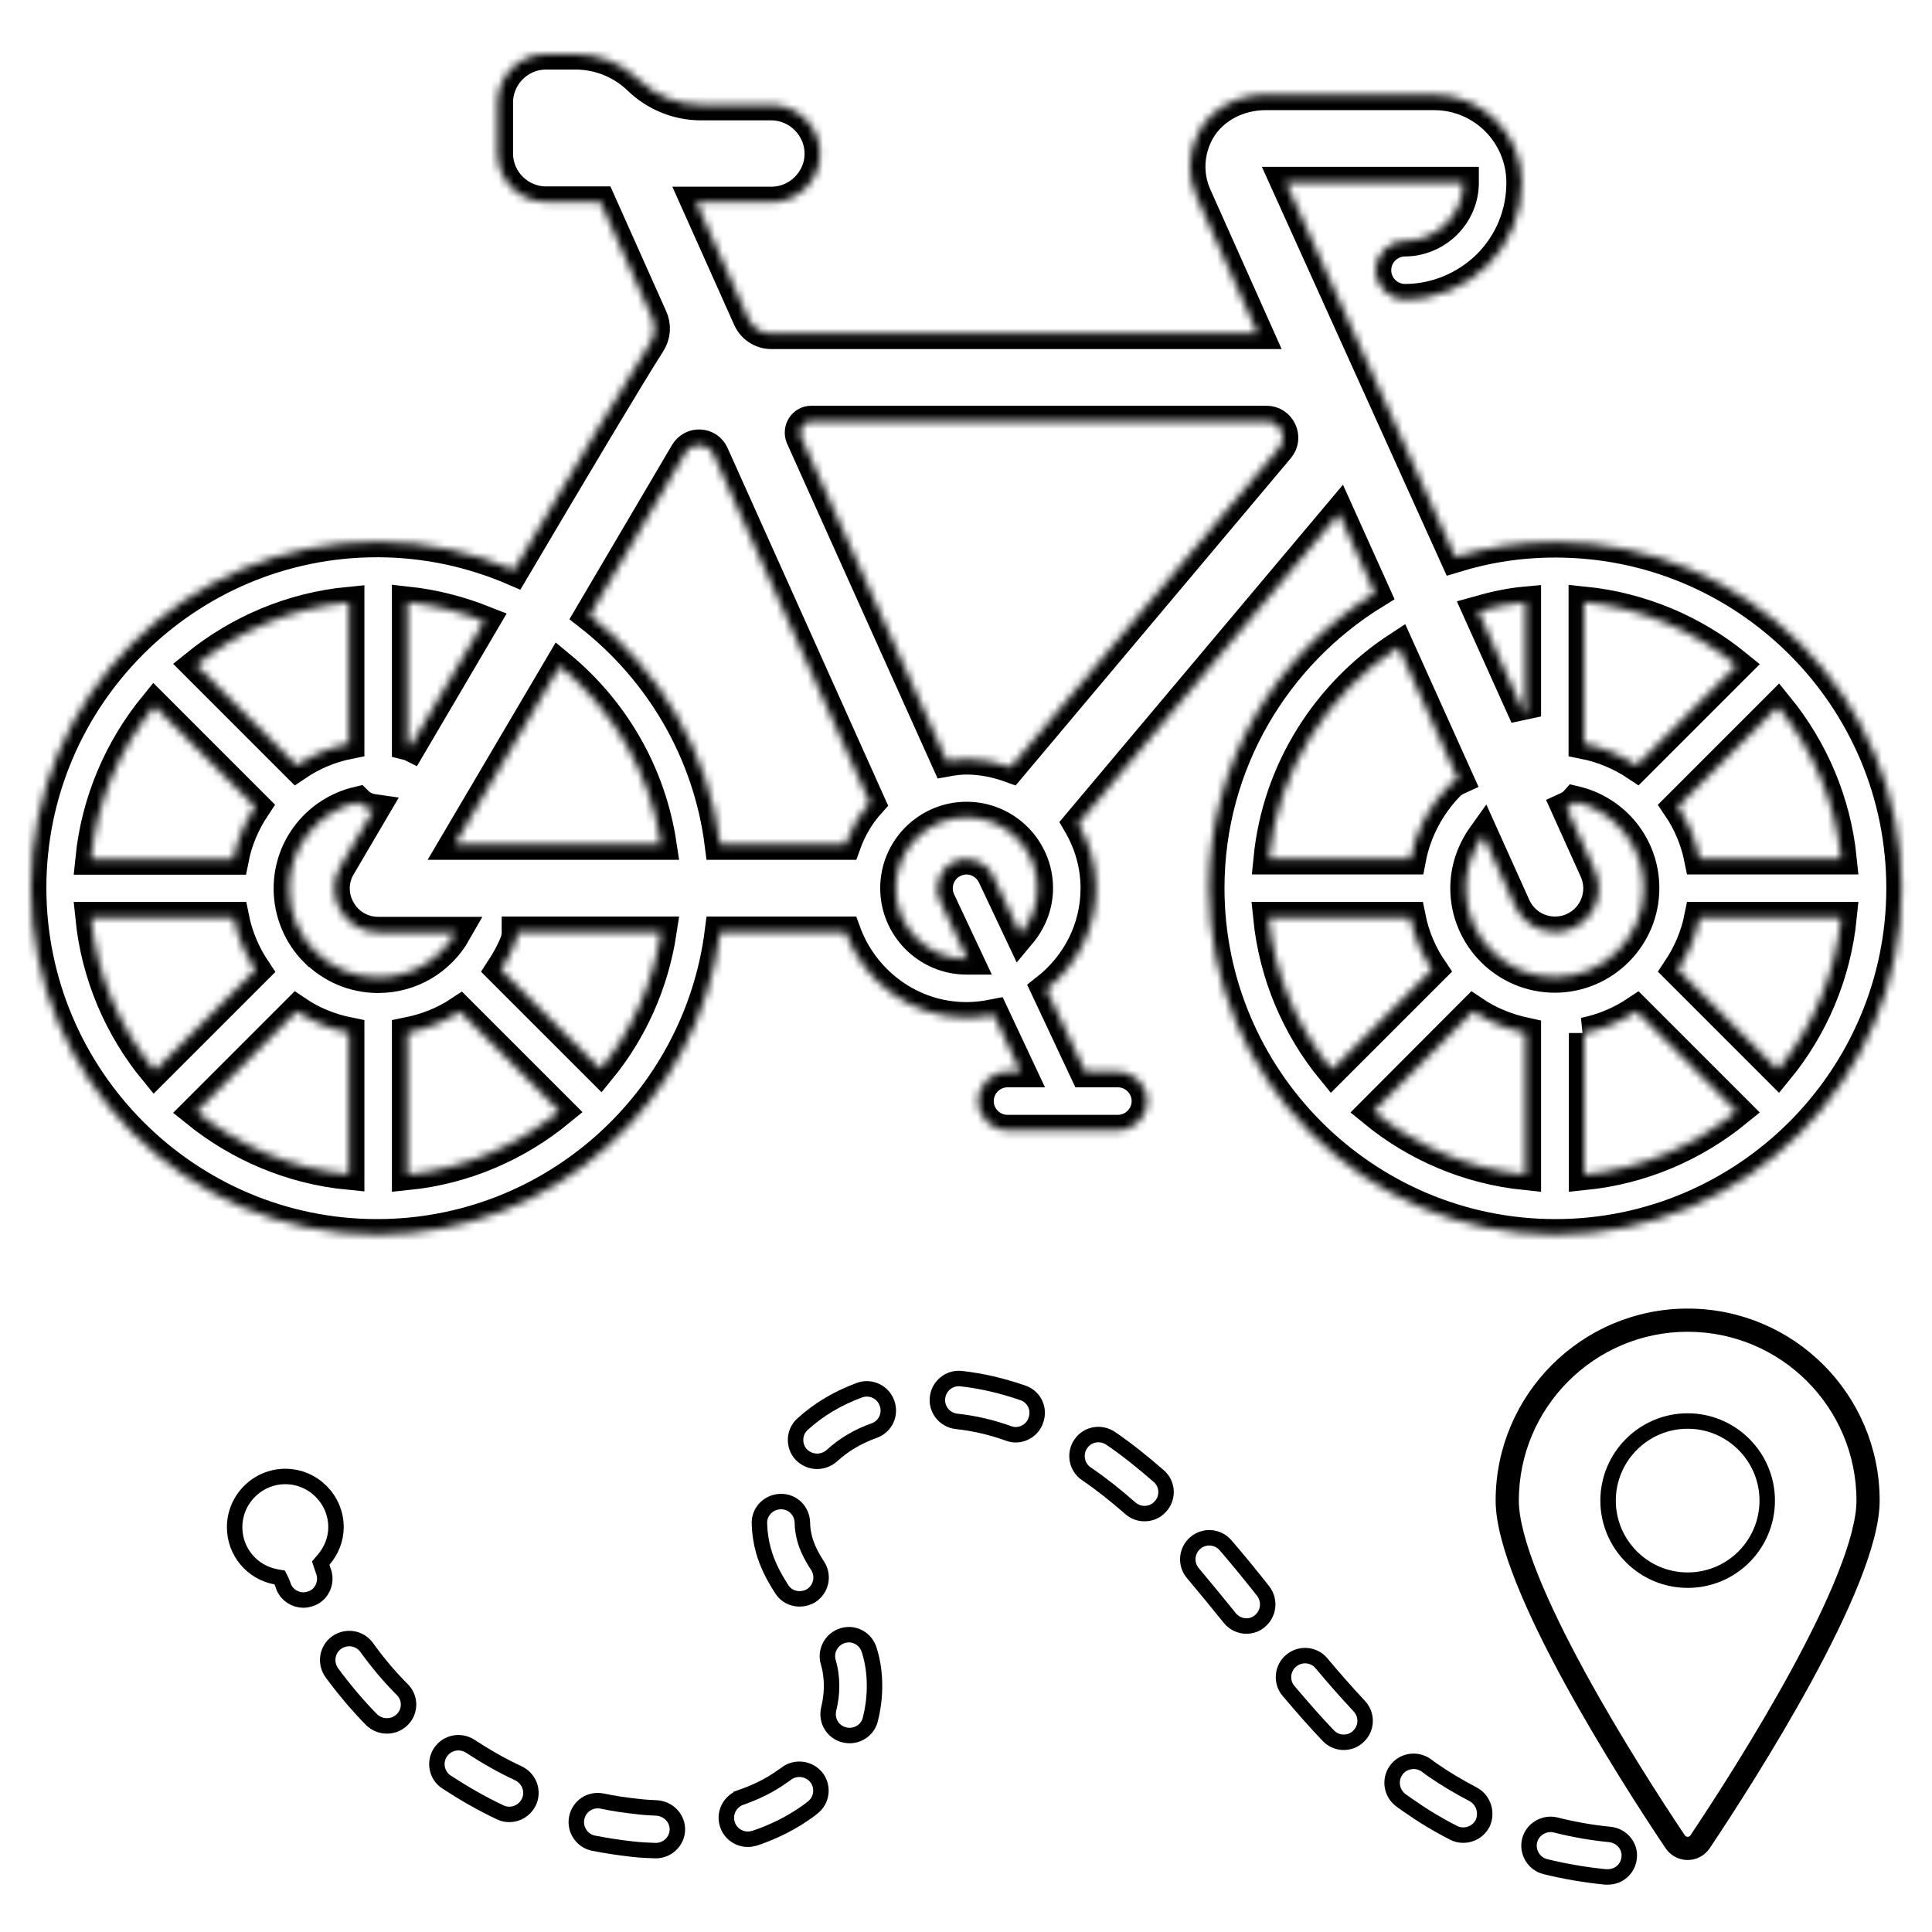 <svg width="250" height="250" viewBox="0 0 250 250" fill="none" xmlns="http://www.w3.org/2000/svg">
<mask id="path-1-inside-1_553_888" fill="white">
<path d="M148.436 142.48C148.436 140.401 146.735 138.7 144.657 138.7H140.424L135.398 128.006C139.291 124.945 141.823 120.259 141.823 114.93C141.823 111.869 140.953 109.035 139.517 106.578L173.264 66.445L177.913 76.762C165.064 84.66 156.448 98.793 156.448 114.93C156.448 127.25 161.474 138.436 169.561 146.561C169.561 146.561 169.561 146.599 169.599 146.599C169.599 146.599 169.636 146.599 169.636 146.636C177.761 154.724 188.91 159.75 201.267 159.75C213.587 159.75 224.773 154.724 232.898 146.636C232.898 146.636 232.936 146.637 232.936 146.599C232.936 146.599 232.936 146.561 232.974 146.561C241.061 138.436 246.087 127.25 246.087 114.93C246.087 102.648 241.136 91.538 233.125 83.451C233.087 83.375 233.049 83.299 233.011 83.262C232.936 83.186 232.86 83.186 232.822 83.148C224.735 75.137 213.663 70.186 201.418 70.148C201.381 70.148 201.343 70.11 201.305 70.11C201.267 70.11 201.229 70.148 201.192 70.148C196.695 70.148 192.386 70.828 188.305 72.076L166.386 23.59H189.363C189.363 23.59 189.363 23.59 189.363 23.628C189.363 25.631 188.57 27.52 187.134 28.956C185.735 30.355 183.77 31.186 181.805 31.186C179.727 31.186 178.026 32.887 178.026 34.965C178.026 37.044 179.727 38.744 181.805 38.744C185.773 38.744 189.666 37.119 192.5 34.323C195.372 31.451 196.921 27.672 196.921 23.628C196.921 23.628 196.921 23.628 196.921 23.59C196.921 20.491 195.636 17.619 193.596 15.579C191.555 13.538 188.721 12.253 185.584 12.253H163.779C160.302 12.253 156.939 13.916 155.2 16.939C153.689 19.66 153.613 22.759 154.823 25.404L162.759 43.166H99.799C98.514 43.166 97.381 42.41 96.852 41.276L90.087 26.16H99.799C103.276 26.16 106.11 23.326 106.11 19.887C106.11 16.448 103.276 13.576 99.799 13.576H90.73C87.706 13.576 84.796 12.404 82.605 10.288C80.413 8.172 77.503 7 74.48 7H70.663C67.186 7 64.389 9.834 64.389 13.273V19.849C64.389 23.326 67.224 26.122 70.663 26.122H77.692L84.343 41.012C84.872 42.108 84.796 43.355 84.116 44.413C81.433 48.608 74.139 60.852 66.506 73.776C61.139 71.471 55.282 70.148 49.084 70.11C49.009 70.11 48.971 70.073 48.933 70.073C48.895 70.073 48.858 70.11 48.82 70.11H48.782C24.067 70.11 4 90.215 4 114.892C4 139.57 24.105 159.75 48.782 159.75C71.57 159.75 90.389 142.631 93.186 120.599H109.398C111.741 127.023 117.863 131.671 125.081 131.671C126.291 131.671 127.462 131.52 128.596 131.293L132.073 138.7H130.372C128.293 138.7 126.593 140.401 126.593 142.48C126.593 144.558 128.293 146.259 130.372 146.259H144.657C146.735 146.259 148.436 144.558 148.436 142.48ZM180.974 83.715L188.683 100.834C188.267 101.023 187.852 101.288 187.511 101.628C184.942 104.273 183.203 107.599 182.523 111.151H164.195C165.328 99.663 171.753 89.724 180.974 83.715ZM238.264 111.151H219.936C219.445 108.695 218.462 106.389 217.102 104.387L230.064 91.424C234.561 96.942 237.509 103.706 238.264 111.151ZM230.064 138.436L217.102 125.474C218.462 123.433 219.445 121.166 219.936 118.709H238.264C237.509 126.154 234.561 132.956 230.064 138.436ZM164.157 118.709H182.485C182.977 121.166 183.959 123.471 185.32 125.474L172.357 138.436C167.86 132.956 164.913 126.154 164.157 118.709ZM190.648 130.84C192.651 132.2 194.956 133.145 197.413 133.674V152.003C189.968 151.247 183.203 148.299 177.724 143.802L190.648 130.84ZM204.971 133.674C207.427 133.183 209.732 132.2 211.773 130.84L224.735 143.802C219.218 148.299 212.453 151.247 205.009 152.003V133.674H204.971ZM211.773 99.058C209.732 97.698 207.427 96.715 204.971 96.224V77.895C212.416 78.651 219.218 81.599 224.735 86.096L211.773 99.058ZM201.229 120.599C201.985 120.599 202.779 120.448 203.535 120.107C206.407 118.823 207.654 115.459 206.369 112.625L202.703 104.5C203.119 104.311 203.535 104.046 203.837 103.706C208.939 104.916 212.718 109.45 212.718 114.93C212.718 121.279 207.541 126.456 201.192 126.456C194.843 126.456 189.666 121.279 189.666 114.93C189.666 112.436 190.497 110.093 191.933 108.09L196.052 117.235C196.997 119.352 199.038 120.599 201.229 120.599ZM197.413 77.895V92.709L191.291 79.105C193.293 78.538 195.334 78.084 197.413 77.895ZM104.977 54.503H163.892C165.668 54.503 166.651 56.619 165.517 57.98L130.788 99.285C129.012 98.642 127.084 98.227 125.043 98.227C124.174 98.227 123.343 98.34 122.512 98.491L103.654 56.544C103.276 55.561 103.956 54.503 104.977 54.503ZM88.689 58.584C89.558 57.148 91.637 57.262 92.317 58.773L112.573 103.895C111.174 105.445 110.116 107.259 109.398 109.262H93.186C91.674 97.244 85.363 86.738 76.293 79.634L88.689 58.584ZM11.747 118.709H30.227C30.718 121.166 31.701 123.471 33.061 125.512L20.023 138.549C15.488 133.032 12.503 126.192 11.747 118.709ZM19.985 91.349L33.023 104.387C31.663 106.427 30.68 108.695 30.189 111.189H11.747C12.503 103.669 15.488 96.866 19.985 91.349ZM45.154 96.224C42.698 96.715 40.392 97.698 38.389 99.058L25.39 86.058C30.907 81.599 37.709 78.651 45.154 77.933V96.224ZM38.389 130.84C40.392 132.2 42.698 133.145 45.154 133.637V151.965C37.709 151.247 30.907 148.299 25.39 143.84L38.389 130.84ZM52.712 133.637C55.169 133.145 57.474 132.238 59.514 130.878L72.401 143.764C66.921 148.262 60.157 151.247 52.712 152.003V133.637ZM48.933 126.494C45.759 126.494 42.887 125.209 40.808 123.131C40.808 123.131 40.808 123.131 40.77 123.131C38.692 121.052 37.407 118.142 37.407 114.968C37.407 109.526 41.186 104.991 46.288 103.782C46.855 104.349 47.573 104.651 48.366 104.764C45.721 109.262 44.058 112.096 44.058 112.096C43 113.834 43 116.026 44.02 117.764C45.003 119.541 46.892 120.637 48.933 120.637H58.985C56.945 124.227 53.166 126.494 48.933 126.494ZM58.834 109.262L72.439 86.171C79.355 91.878 84.154 100.003 85.552 109.262H58.834ZM53.166 96.526C53.014 96.451 52.863 96.413 52.712 96.375V77.895C56.189 78.273 59.514 79.142 62.651 80.389C59.288 86.096 56 91.689 53.166 96.526ZM77.692 138.36L64.805 125.474C65.523 124.378 66.166 123.244 66.657 121.997C66.846 121.544 66.921 121.052 66.921 120.599H85.552C84.532 127.25 81.773 133.372 77.692 138.36ZM125.081 124.113C120.017 124.113 115.898 119.994 115.898 114.93C115.898 109.866 120.017 105.747 125.081 105.747C130.145 105.747 134.264 109.866 134.264 114.93C134.264 117.198 133.395 119.238 132.035 120.863L128.482 113.343C127.575 111.453 125.346 110.622 123.456 111.529C121.567 112.398 120.773 114.666 121.642 116.555L125.195 124.113C125.157 124.113 125.119 124.113 125.081 124.113Z"/>
</mask>
<path d="M148.436 142.48C148.436 140.401 146.735 138.7 144.657 138.7H140.424L135.398 128.006C139.291 124.945 141.823 120.259 141.823 114.93C141.823 111.869 140.953 109.035 139.517 106.578L173.264 66.445L177.913 76.762C165.064 84.66 156.448 98.793 156.448 114.93C156.448 127.25 161.474 138.436 169.561 146.561C169.561 146.561 169.561 146.599 169.599 146.599C169.599 146.599 169.636 146.599 169.636 146.636C177.761 154.724 188.91 159.75 201.267 159.75C213.587 159.75 224.773 154.724 232.898 146.636C232.898 146.636 232.936 146.637 232.936 146.599C232.936 146.599 232.936 146.561 232.974 146.561C241.061 138.436 246.087 127.25 246.087 114.93C246.087 102.648 241.136 91.538 233.125 83.451C233.087 83.375 233.049 83.299 233.011 83.262C232.936 83.186 232.86 83.186 232.822 83.148C224.735 75.137 213.663 70.186 201.418 70.148C201.381 70.148 201.343 70.11 201.305 70.11C201.267 70.11 201.229 70.148 201.192 70.148C196.695 70.148 192.386 70.828 188.305 72.076L166.386 23.59H189.363C189.363 23.59 189.363 23.59 189.363 23.628C189.363 25.631 188.57 27.52 187.134 28.956C185.735 30.355 183.77 31.186 181.805 31.186C179.727 31.186 178.026 32.887 178.026 34.965C178.026 37.044 179.727 38.744 181.805 38.744C185.773 38.744 189.666 37.119 192.5 34.323C195.372 31.451 196.921 27.672 196.921 23.628C196.921 23.628 196.921 23.628 196.921 23.59C196.921 20.491 195.636 17.619 193.596 15.579C191.555 13.538 188.721 12.253 185.584 12.253H163.779C160.302 12.253 156.939 13.916 155.2 16.939C153.689 19.66 153.613 22.759 154.823 25.404L162.759 43.166H99.799C98.514 43.166 97.381 42.41 96.852 41.276L90.087 26.16H99.799C103.276 26.16 106.11 23.326 106.11 19.887C106.11 16.448 103.276 13.576 99.799 13.576H90.73C87.706 13.576 84.796 12.404 82.605 10.288C80.413 8.172 77.503 7 74.48 7H70.663C67.186 7 64.389 9.834 64.389 13.273V19.849C64.389 23.326 67.224 26.122 70.663 26.122H77.692L84.343 41.012C84.872 42.108 84.796 43.355 84.116 44.413C81.433 48.608 74.139 60.852 66.506 73.776C61.139 71.471 55.282 70.148 49.084 70.11C49.009 70.11 48.971 70.073 48.933 70.073C48.895 70.073 48.858 70.11 48.82 70.11H48.782C24.067 70.11 4 90.215 4 114.892C4 139.57 24.105 159.75 48.782 159.75C71.57 159.75 90.389 142.631 93.186 120.599H109.398C111.741 127.023 117.863 131.671 125.081 131.671C126.291 131.671 127.462 131.52 128.596 131.293L132.073 138.7H130.372C128.293 138.7 126.593 140.401 126.593 142.48C126.593 144.558 128.293 146.259 130.372 146.259H144.657C146.735 146.259 148.436 144.558 148.436 142.48ZM180.974 83.715L188.683 100.834C188.267 101.023 187.852 101.288 187.511 101.628C184.942 104.273 183.203 107.599 182.523 111.151H164.195C165.328 99.663 171.753 89.724 180.974 83.715ZM238.264 111.151H219.936C219.445 108.695 218.462 106.389 217.102 104.387L230.064 91.424C234.561 96.942 237.509 103.706 238.264 111.151ZM230.064 138.436L217.102 125.474C218.462 123.433 219.445 121.166 219.936 118.709H238.264C237.509 126.154 234.561 132.956 230.064 138.436ZM164.157 118.709H182.485C182.977 121.166 183.959 123.471 185.32 125.474L172.357 138.436C167.86 132.956 164.913 126.154 164.157 118.709ZM190.648 130.84C192.651 132.2 194.956 133.145 197.413 133.674V152.003C189.968 151.247 183.203 148.299 177.724 143.802L190.648 130.84ZM204.971 133.674C207.427 133.183 209.732 132.2 211.773 130.84L224.735 143.802C219.218 148.299 212.453 151.247 205.009 152.003V133.674H204.971ZM211.773 99.058C209.732 97.698 207.427 96.715 204.971 96.224V77.895C212.416 78.651 219.218 81.599 224.735 86.096L211.773 99.058ZM201.229 120.599C201.985 120.599 202.779 120.448 203.535 120.107C206.407 118.823 207.654 115.459 206.369 112.625L202.703 104.5C203.119 104.311 203.535 104.046 203.837 103.706C208.939 104.916 212.718 109.45 212.718 114.93C212.718 121.279 207.541 126.456 201.192 126.456C194.843 126.456 189.666 121.279 189.666 114.93C189.666 112.436 190.497 110.093 191.933 108.09L196.052 117.235C196.997 119.352 199.038 120.599 201.229 120.599ZM197.413 77.895V92.709L191.291 79.105C193.293 78.538 195.334 78.084 197.413 77.895ZM104.977 54.503H163.892C165.668 54.503 166.651 56.619 165.517 57.98L130.788 99.285C129.012 98.642 127.084 98.227 125.043 98.227C124.174 98.227 123.343 98.34 122.512 98.491L103.654 56.544C103.276 55.561 103.956 54.503 104.977 54.503ZM88.689 58.584C89.558 57.148 91.637 57.262 92.317 58.773L112.573 103.895C111.174 105.445 110.116 107.259 109.398 109.262H93.186C91.674 97.244 85.363 86.738 76.293 79.634L88.689 58.584ZM11.747 118.709H30.227C30.718 121.166 31.701 123.471 33.061 125.512L20.023 138.549C15.488 133.032 12.503 126.192 11.747 118.709ZM19.985 91.349L33.023 104.387C31.663 106.427 30.68 108.695 30.189 111.189H11.747C12.503 103.669 15.488 96.866 19.985 91.349ZM45.154 96.224C42.698 96.715 40.392 97.698 38.389 99.058L25.39 86.058C30.907 81.599 37.709 78.651 45.154 77.933V96.224ZM38.389 130.84C40.392 132.2 42.698 133.145 45.154 133.637V151.965C37.709 151.247 30.907 148.299 25.39 143.84L38.389 130.84ZM52.712 133.637C55.169 133.145 57.474 132.238 59.514 130.878L72.401 143.764C66.921 148.262 60.157 151.247 52.712 152.003V133.637ZM48.933 126.494C45.759 126.494 42.887 125.209 40.808 123.131C40.808 123.131 40.808 123.131 40.77 123.131C38.692 121.052 37.407 118.142 37.407 114.968C37.407 109.526 41.186 104.991 46.288 103.782C46.855 104.349 47.573 104.651 48.366 104.764C45.721 109.262 44.058 112.096 44.058 112.096C43 113.834 43 116.026 44.02 117.764C45.003 119.541 46.892 120.637 48.933 120.637H58.985C56.945 124.227 53.166 126.494 48.933 126.494ZM58.834 109.262L72.439 86.171C79.355 91.878 84.154 100.003 85.552 109.262H58.834ZM53.166 96.526C53.014 96.451 52.863 96.413 52.712 96.375V77.895C56.189 78.273 59.514 79.142 62.651 80.389C59.288 86.096 56 91.689 53.166 96.526ZM77.692 138.36L64.805 125.474C65.523 124.378 66.166 123.244 66.657 121.997C66.846 121.544 66.921 121.052 66.921 120.599H85.552C84.532 127.25 81.773 133.372 77.692 138.36ZM125.081 124.113C120.017 124.113 115.898 119.994 115.898 114.93C115.898 109.866 120.017 105.747 125.081 105.747C130.145 105.747 134.264 109.866 134.264 114.93C134.264 117.198 133.395 119.238 132.035 120.863L128.482 113.343C127.575 111.453 125.346 110.622 123.456 111.529C121.567 112.398 120.773 114.666 121.642 116.555L125.195 124.113C125.157 124.113 125.119 124.113 125.081 124.113Z" stroke="black" stroke-width="4" mask="url(#path-1-inside-1_553_888)"/>
<path d="M60.85 225.964C62.844 227.268 64.925 228.464 67.091 229.47C68.489 230.144 69.092 231.778 68.433 233.193C67.92 234.209 66.946 234.784 65.894 234.784C65.471 234.784 65.097 234.702 64.716 234.511L64.704 234.506L64.693 234.5C62.327 233.391 60.025 232.056 57.785 230.6C56.511 229.769 56.149 228.047 56.98 226.771C57.845 225.462 59.567 225.128 60.85 225.964Z" stroke="black" stroke-width="2"/>
<path d="M109.266 224.496L109.266 224.496L109.258 224.494C107.771 224.136 106.873 222.65 107.236 221.131C107.481 220.149 107.605 219.162 107.605 218.172C107.605 217.152 107.483 216.106 107.184 215.123C106.74 213.649 107.575 212.092 109.048 211.647C110.509 211.206 112.036 212.023 112.486 213.544L112.489 213.553L112.492 213.562C112.948 215 113.163 216.559 113.163 218.172C113.163 219.6 112.985 221.03 112.626 222.465L112.626 222.465L112.624 222.475C112.321 223.742 111.191 224.579 109.931 224.579C109.713 224.579 109.492 224.552 109.266 224.496Z" stroke="black" stroke-width="2"/>
<path d="M101.656 229.578L101.682 229.56L101.707 229.54C102.897 228.599 104.653 228.786 105.635 229.986C106.577 231.183 106.375 232.93 105.19 233.866L105.175 233.879L105.16 233.892C104.934 234.085 104.705 234.25 104.436 234.442C102.414 235.886 100.17 237.011 97.697 237.851C97.334 237.948 97.06 237.997 96.779 237.997C95.601 237.997 94.524 237.27 94.137 236.111L94.137 236.111L94.135 236.105C93.639 234.642 94.432 233.08 95.897 232.573L95.897 232.572C97.817 231.906 99.606 231.036 101.172 229.913L101.656 229.578Z" stroke="black" stroke-width="2"/>
<path d="M81.931 239.286L81.931 239.286L81.919 239.285C80.211 239.099 78.502 238.839 76.792 238.505C75.296 238.198 74.323 236.725 74.629 235.226C74.934 233.725 76.371 232.753 77.907 233.058C79.375 233.367 80.914 233.598 82.411 233.752C83.286 233.87 84.115 233.909 84.936 233.946C86.532 234.034 87.707 235.335 87.652 236.803C87.597 238.295 86.349 239.468 84.873 239.468H84.872H84.872H84.872H84.872H84.871H84.871H84.871H84.871H84.871H84.87H84.87H84.87H84.87H84.869H84.869H84.869H84.869H84.868H84.868H84.868H84.868H84.867H84.867H84.867H84.867H84.866H84.866H84.866H84.866H84.865H84.865H84.865H84.865H84.865H84.864H84.864H84.864H84.864H84.863H84.863H84.863H84.862H84.862H84.862H84.862H84.861H84.861H84.861H84.861H84.86H84.86H84.86H84.86H84.859H84.859H84.859H84.859H84.858H84.858H84.858H84.858H84.857H84.857H84.857H84.856H84.856H84.856H84.856H84.855H84.855H84.855H84.855H84.854H84.854H84.854H84.853H84.853H84.853H84.853H84.852H84.852H84.852H84.852H84.851H84.851H84.851H84.85H84.85H84.85H84.85H84.849H84.849H84.849H84.848H84.848H84.848H84.847H84.847H84.847H84.847H84.846H84.846H84.846H84.845H84.845H84.845H84.844H84.844H84.844H84.844H84.843H84.843H84.843H84.843H84.842H84.842H84.842H84.841H84.841H84.841H84.84H84.84H84.84H84.84H84.839H84.839H84.838H84.838H84.838H84.838H84.837H84.837H84.837H84.836H84.836H84.836H84.835H84.835H84.835H84.835H84.834H84.834H84.834H84.833H84.833H84.833H84.832H84.832H84.832H84.831H84.831H84.831H84.831H84.83H84.83H84.83H84.829H84.829H84.829H84.828H84.828H84.828H84.827H84.827H84.827H84.826H84.826H84.826H84.825H84.825H84.825H84.825H84.824H84.824H84.823H84.823H84.823H84.823H84.822H84.822H84.822H84.821H84.821H84.821H84.82H84.82H84.82H84.819H84.819H84.819H84.818H84.818H84.818H84.817H84.817H84.817H84.816H84.816H84.816H84.815H84.815H84.815H84.814H84.814H84.814H84.813H84.813H84.813H84.812H84.812H84.812H84.811H84.811H84.811H84.811H84.81H84.81H84.809H84.809H84.809H84.808H84.808H84.808H84.808H84.807H84.807H84.806H84.806H84.806H84.805H84.805H84.805H84.805H84.804H84.804H84.803H84.803H84.803H84.803H84.802H84.802H84.802H84.801H84.801H84.801H84.8H84.8H84.8H84.799H84.799H84.799H84.798H84.798H84.798H84.797H84.797H84.797H84.796H84.796H84.796H84.795H84.795H84.795H84.794H84.794H84.794H84.793H84.793H84.793H84.792H84.792H84.792H84.791H84.791H84.791H84.79H84.79H84.79H84.789H84.789H84.789H84.788H84.788H84.788H84.787H84.787H84.787H84.786H84.786H84.786H84.785H84.785H84.785H84.784H84.784H84.784H84.783H84.783H84.783H84.782H84.782H84.782H84.781H84.781H84.781H84.78H84.78H84.78H84.779H84.779H84.779H84.778H84.778H84.778H84.777H84.777H84.777H84.776H84.776H84.776H84.775H84.775H84.775H84.775H84.774H84.774H84.773H84.773H84.773H84.773H84.772H84.772H84.772H84.771H84.771H84.771H84.77H84.77H84.77H84.769H84.769H84.769H84.768H84.768H84.768H84.767H84.767H84.767H84.766H84.766H84.766H84.766H84.765H84.765H84.765H84.764H84.764H84.764H84.763H84.763H84.763H84.762H84.762H84.762H84.761H84.761H84.761H84.76H84.76H84.76H84.76H84.759H84.759H84.759H84.758H84.758H84.758H84.757H84.757H84.757H84.757H84.756H84.756H84.756H84.755H84.755H84.755H84.754H84.754H84.754H84.754H84.753H84.753H84.753H84.752H84.752H84.752H84.751H84.751H84.751H84.751H84.75H84.75H84.75H84.749H84.749H84.749H84.748H84.748H84.748H84.748H84.747H84.747H84.747H84.746H84.746H84.746H84.746H84.745H84.745H84.745H84.744H84.744H84.744H84.743H84.743H84.743H84.743H84.742H84.742H84.742H84.742H84.741H84.741H84.741H84.741C83.757 239.43 82.822 239.393 81.931 239.286Z" stroke="black" stroke-width="2"/>
<path d="M104.121 199.103L104.123 199.112L104.125 199.12C104.426 200.238 104.974 201.356 105.803 202.62C106.635 203.896 106.273 205.617 105 206.449C104.531 206.752 104.006 206.892 103.466 206.892C102.534 206.892 101.661 206.441 101.179 205.664L101.173 205.655L101.166 205.645C99.999 203.858 99.255 202.288 98.797 200.668C98.48 199.539 98.303 198.373 98.268 197.168L98.268 197.168L98.267 197.162C98.212 195.62 99.421 194.361 100.969 194.305C102.539 194.25 103.762 195.444 103.826 196.991C103.828 197.778 103.961 198.465 104.121 199.103Z" stroke="black" stroke-width="2"/>
<path d="M43.543 212.559C44.808 211.664 46.525 211.924 47.439 213.167C48.826 215.094 50.371 216.948 52.076 218.653C53.149 219.726 53.125 221.498 52.018 222.549C51.457 223.082 50.763 223.332 50.062 223.332C49.338 223.332 48.614 223.055 48.051 222.495C46.202 220.608 44.497 218.57 42.936 216.453C42.042 215.188 42.302 213.474 43.543 212.559Z" stroke="black" stroke-width="2"/>
<path d="M41.791 203.145L41.801 203.178L41.815 203.21C42.405 204.643 41.717 206.268 40.371 206.811C39.963 206.967 39.598 207.044 39.263 207.044C38.188 207.044 37.173 206.417 36.722 205.385C36.716 205.367 36.71 205.347 36.703 205.325C36.642 205.136 36.545 204.833 36.416 204.574L36.192 204.127L35.701 204.037C32.654 203.48 30.361 200.827 30.361 197.614C30.361 194.009 33.315 191.056 36.919 191.056C40.524 191.056 43.478 194.009 43.478 197.614C43.478 199.202 42.862 200.676 41.867 201.838L41.498 202.268L41.677 202.805L41.734 202.975L41.791 203.145Z" stroke="black" stroke-width="2"/>
<path d="M185.259 228.954L185.269 228.961L185.28 228.969C186.943 230.129 188.756 231.209 190.601 232.17C191.96 232.893 192.503 234.562 191.837 235.974C191.33 236.916 190.356 237.465 189.366 237.465C188.898 237.465 188.498 237.38 188.099 237.167L188.09 237.163L188.081 237.158C185.974 236.086 183.975 234.865 182.085 233.531L181.299 232.97C180.04 232.043 179.769 230.319 180.658 229.068C181.539 227.829 183.288 227.539 184.548 228.43L185.259 228.954Z" stroke="black" stroke-width="2"/>
<path d="M158.593 199.966L158.593 199.966L158.595 199.968C160.244 201.879 161.858 203.868 163.44 205.864C164.391 207.1 164.192 208.824 162.992 209.801L162.992 209.801L162.983 209.808C162.498 210.212 161.899 210.408 161.28 210.408C160.483 210.408 159.676 210.051 159.113 209.347L159.112 209.345C157.557 207.412 155.965 205.479 154.374 203.585L154.374 203.585L154.368 203.577C153.368 202.411 153.505 200.662 154.675 199.659C155.841 198.659 157.59 198.796 158.593 199.966Z" stroke="black" stroke-width="2"/>
<path d="M170.991 215.223L170.991 215.223L170.994 215.226C172.589 217.126 174.188 218.954 175.866 220.746L175.866 220.746L175.871 220.752C176.935 221.871 176.897 223.618 175.794 224.666L175.785 224.675L175.776 224.684C175.263 225.197 174.581 225.449 173.876 225.449C173.154 225.449 172.437 225.175 171.879 224.588L171.878 224.587C170.272 222.906 168.585 220.996 166.741 218.813L166.741 218.813L166.737 218.807C165.744 217.649 165.907 215.868 167.071 214.898L167.071 214.898L167.073 214.896C168.276 213.889 170.024 214.063 170.991 215.223Z" stroke="black" stroke-width="2"/>
<path d="M103.837 184.299L103.837 184.299L103.841 184.295C105.893 182.423 108.349 180.939 111.22 179.885C112.658 179.36 114.243 180.102 114.774 181.556C115.305 183.009 114.581 184.582 113.146 185.109C110.987 185.87 109.134 186.994 107.635 188.37C107.106 188.841 106.403 189.094 105.737 189.094C104.989 189.094 104.234 188.79 103.669 188.2C102.647 187.089 102.711 185.314 103.837 184.299Z" stroke="black" stroke-width="2"/>
<path d="M139.849 186.843L139.849 186.843L139.855 186.835C140.707 185.571 142.422 185.249 143.719 186.122C145.79 187.527 147.872 189.2 149.932 190.997L149.932 190.997L149.939 191.003C151.098 191.997 151.21 193.769 150.187 194.902L150.181 194.909L150.175 194.916C149.621 195.554 148.882 195.857 148.096 195.857C147.453 195.857 146.789 195.633 146.268 195.167L146.268 195.167L146.261 195.161C144.387 193.516 142.502 192.015 140.571 190.702L140.567 190.7C139.3 189.845 138.987 188.095 139.849 186.843Z" stroke="black" stroke-width="2"/>
<path d="M199.957 241.54L199.956 241.54C198.494 241.181 197.569 239.648 197.93 238.176C198.288 236.716 199.82 235.79 201.291 236.15C203.599 236.727 205.95 237.151 208.344 237.383C209.894 237.555 210.978 238.931 210.817 240.358L210.816 240.366L210.815 240.374C210.676 241.82 209.488 242.871 208.069 242.871H208.068H208.068H208.067H208.066H208.066H208.065H208.064H208.064H208.063H208.062H208.062H208.061H208.06H208.06H208.059H208.058H208.058H208.057H208.056H208.056H208.055H208.054H208.054H208.053H208.052H208.052H208.051H208.05H208.049H208.049H208.048H208.047H208.047H208.046H208.045H208.045H208.044H208.043H208.043H208.042H208.041H208.04H208.04H208.039H208.038H208.038H208.037H208.036H208.036H208.035H208.034H208.033H208.033H208.032H208.031H208.031H208.03H208.029H208.029H208.028H208.027H208.026H208.026H208.025H208.024H208.024H208.023H208.022H208.021H208.021H208.02H208.019H208.019H208.018H208.017H208.016H208.016H208.015H208.014H208.013H208.013H208.012H208.011H208.011H208.01H208.009H208.008H208.008H208.007H208.006H208.005H208.005H208.004H208.003H208.003H208.002H208.001H208H208H207.999H207.998H207.997H207.997H207.996H207.995H207.994H207.994H207.993H207.992H207.992H207.991H207.99H207.989H207.989H207.988H207.987H207.986H207.986H207.985H207.984H207.983H207.983H207.982H207.981H207.98H207.98H207.979H207.978H207.977H207.977H207.976H207.975H207.974H207.974H207.973H207.972H207.971H207.971H207.97H207.969H207.968H207.968H207.967H207.966H207.965H207.965H207.964H207.963H207.962H207.962H207.961H207.96H207.959H207.959H207.958H207.957H207.956H207.956H207.955H207.954H207.953H207.953H207.952H207.951H207.95H207.949H207.949H207.948H207.947H207.946H207.946H207.945H207.944H207.943H207.943H207.942H207.941H207.94H207.94H207.939H207.938H207.937H207.936H207.936H207.935H207.934H207.933H207.933H207.932H207.931H207.93H207.93H207.929H207.928H207.927H207.927H207.926H207.925H207.924H207.923H207.923H207.922H207.921H207.92H207.92H207.919H207.918H207.917H207.917H207.916H207.915H207.914H207.913H207.913H207.912H207.911H207.91H207.91H207.909H207.908H207.907H207.906H207.906H207.905H207.904H207.903H207.903H207.902H207.901H207.9H207.9H207.899H207.898H207.897H207.896H207.896H207.895H207.894H207.893H207.893H207.892H207.891H207.89H207.889H207.889H207.888H207.887H207.886H207.886H207.885H207.884H207.883H207.882H207.882H207.881H207.88H207.879H207.879H207.878H207.877H207.876H207.875H207.875H207.874H207.873H207.872H207.872H207.871H207.87H207.869H207.869H207.868H207.867H207.866H207.865H207.865H207.864H207.863H207.862H207.862H207.861H207.86H207.859H207.858H207.858H207.857H207.856H207.855H207.855H207.854H207.853H207.852H207.851H207.851H207.85H207.849H207.848H207.848H207.847H207.846H207.845H207.845H207.844H207.843H207.842H207.841H207.841H207.84H207.839H207.838H207.838H207.837H207.836H207.835H207.835H207.834H207.833H207.832H207.831H207.831H207.83H207.829H207.828H207.828H207.827H207.826H207.825H207.825H207.824H207.823H207.822H207.821H207.821H207.82H207.819H207.818H207.818H207.817H207.816H207.815H207.815H207.814H207.813H207.812H207.812H207.811H207.81H207.809H207.809H207.808H207.807H207.806H207.805H207.805H207.804H207.803H207.802H207.802H207.801H207.8H207.799H207.799H207.798H207.797H207.796H207.796H207.795H207.794H207.793H207.793H207.792H207.791H207.79H207.79H207.789H207.788H207.787H207.787H207.786H207.785H207.784H207.784H207.783H207.782H207.781H207.781H207.78H207.779H207.778H207.778H207.777H207.776H207.775H207.775H207.774H207.773H207.772H207.772H207.771H207.77H207.769H207.769H207.768H207.767H207.767H207.766H207.765H207.764H207.764H207.763H207.762H207.761H207.761H207.76H207.759H207.758H207.758H207.757H207.756H207.756H207.755H207.754H207.753H207.753H207.752H207.751H207.75H207.75H207.749H207.748H207.748H207.747H207.746H207.745H207.745H207.744H207.743H207.742H207.742H207.741H207.741C205.119 242.611 202.5 242.166 199.957 241.54Z" stroke="black" stroke-width="2"/>
<path d="M132.347 180.233L132.347 180.233L132.353 180.235C133.817 180.732 134.572 182.301 134.039 183.788L134.036 183.795L134.034 183.802C133.649 184.93 132.567 185.657 131.428 185.657C131.136 185.657 130.836 185.605 130.523 185.491L130.521 185.49C128.254 184.669 125.983 184.16 123.788 183.925C122.25 183.756 121.146 182.39 121.312 180.87C121.479 179.332 122.845 178.227 124.365 178.392C127.005 178.686 129.691 179.31 132.347 180.233Z" stroke="black" stroke-width="2"/>
<path d="M217.172 238.025L217.171 238.023C214.288 233.726 208.855 225.347 204.148 216.707C201.793 212.387 199.63 208.019 198.058 204.076C196.475 200.105 195.535 196.669 195.535 194.176C195.535 181.577 205.782 171.33 218.381 171.33C231.017 171.33 241.227 181.576 241.227 194.176C241.227 196.669 240.287 200.102 238.704 204.07C237.132 208.011 234.969 212.375 232.615 216.693C227.907 225.328 222.474 233.708 219.59 238.024L219.59 238.025C219.003 238.905 217.759 238.905 217.172 238.025ZM216.34 238.58C217.323 240.054 219.439 240.054 220.422 238.58C226.204 229.926 242.227 204.946 242.227 194.176C242.227 181.025 231.57 170.33 218.381 170.33C205.23 170.33 194.535 181.025 194.535 194.176C194.535 204.946 210.558 229.964 216.34 238.58ZM208.085 194.176C208.085 199.827 212.687 204.472 218.381 204.472C224.116 204.472 228.678 199.825 228.678 194.176C228.678 188.525 224.076 183.879 218.381 183.879C212.73 183.879 208.085 188.482 208.085 194.176Z" stroke="black" stroke-width="2"/>
</svg>
